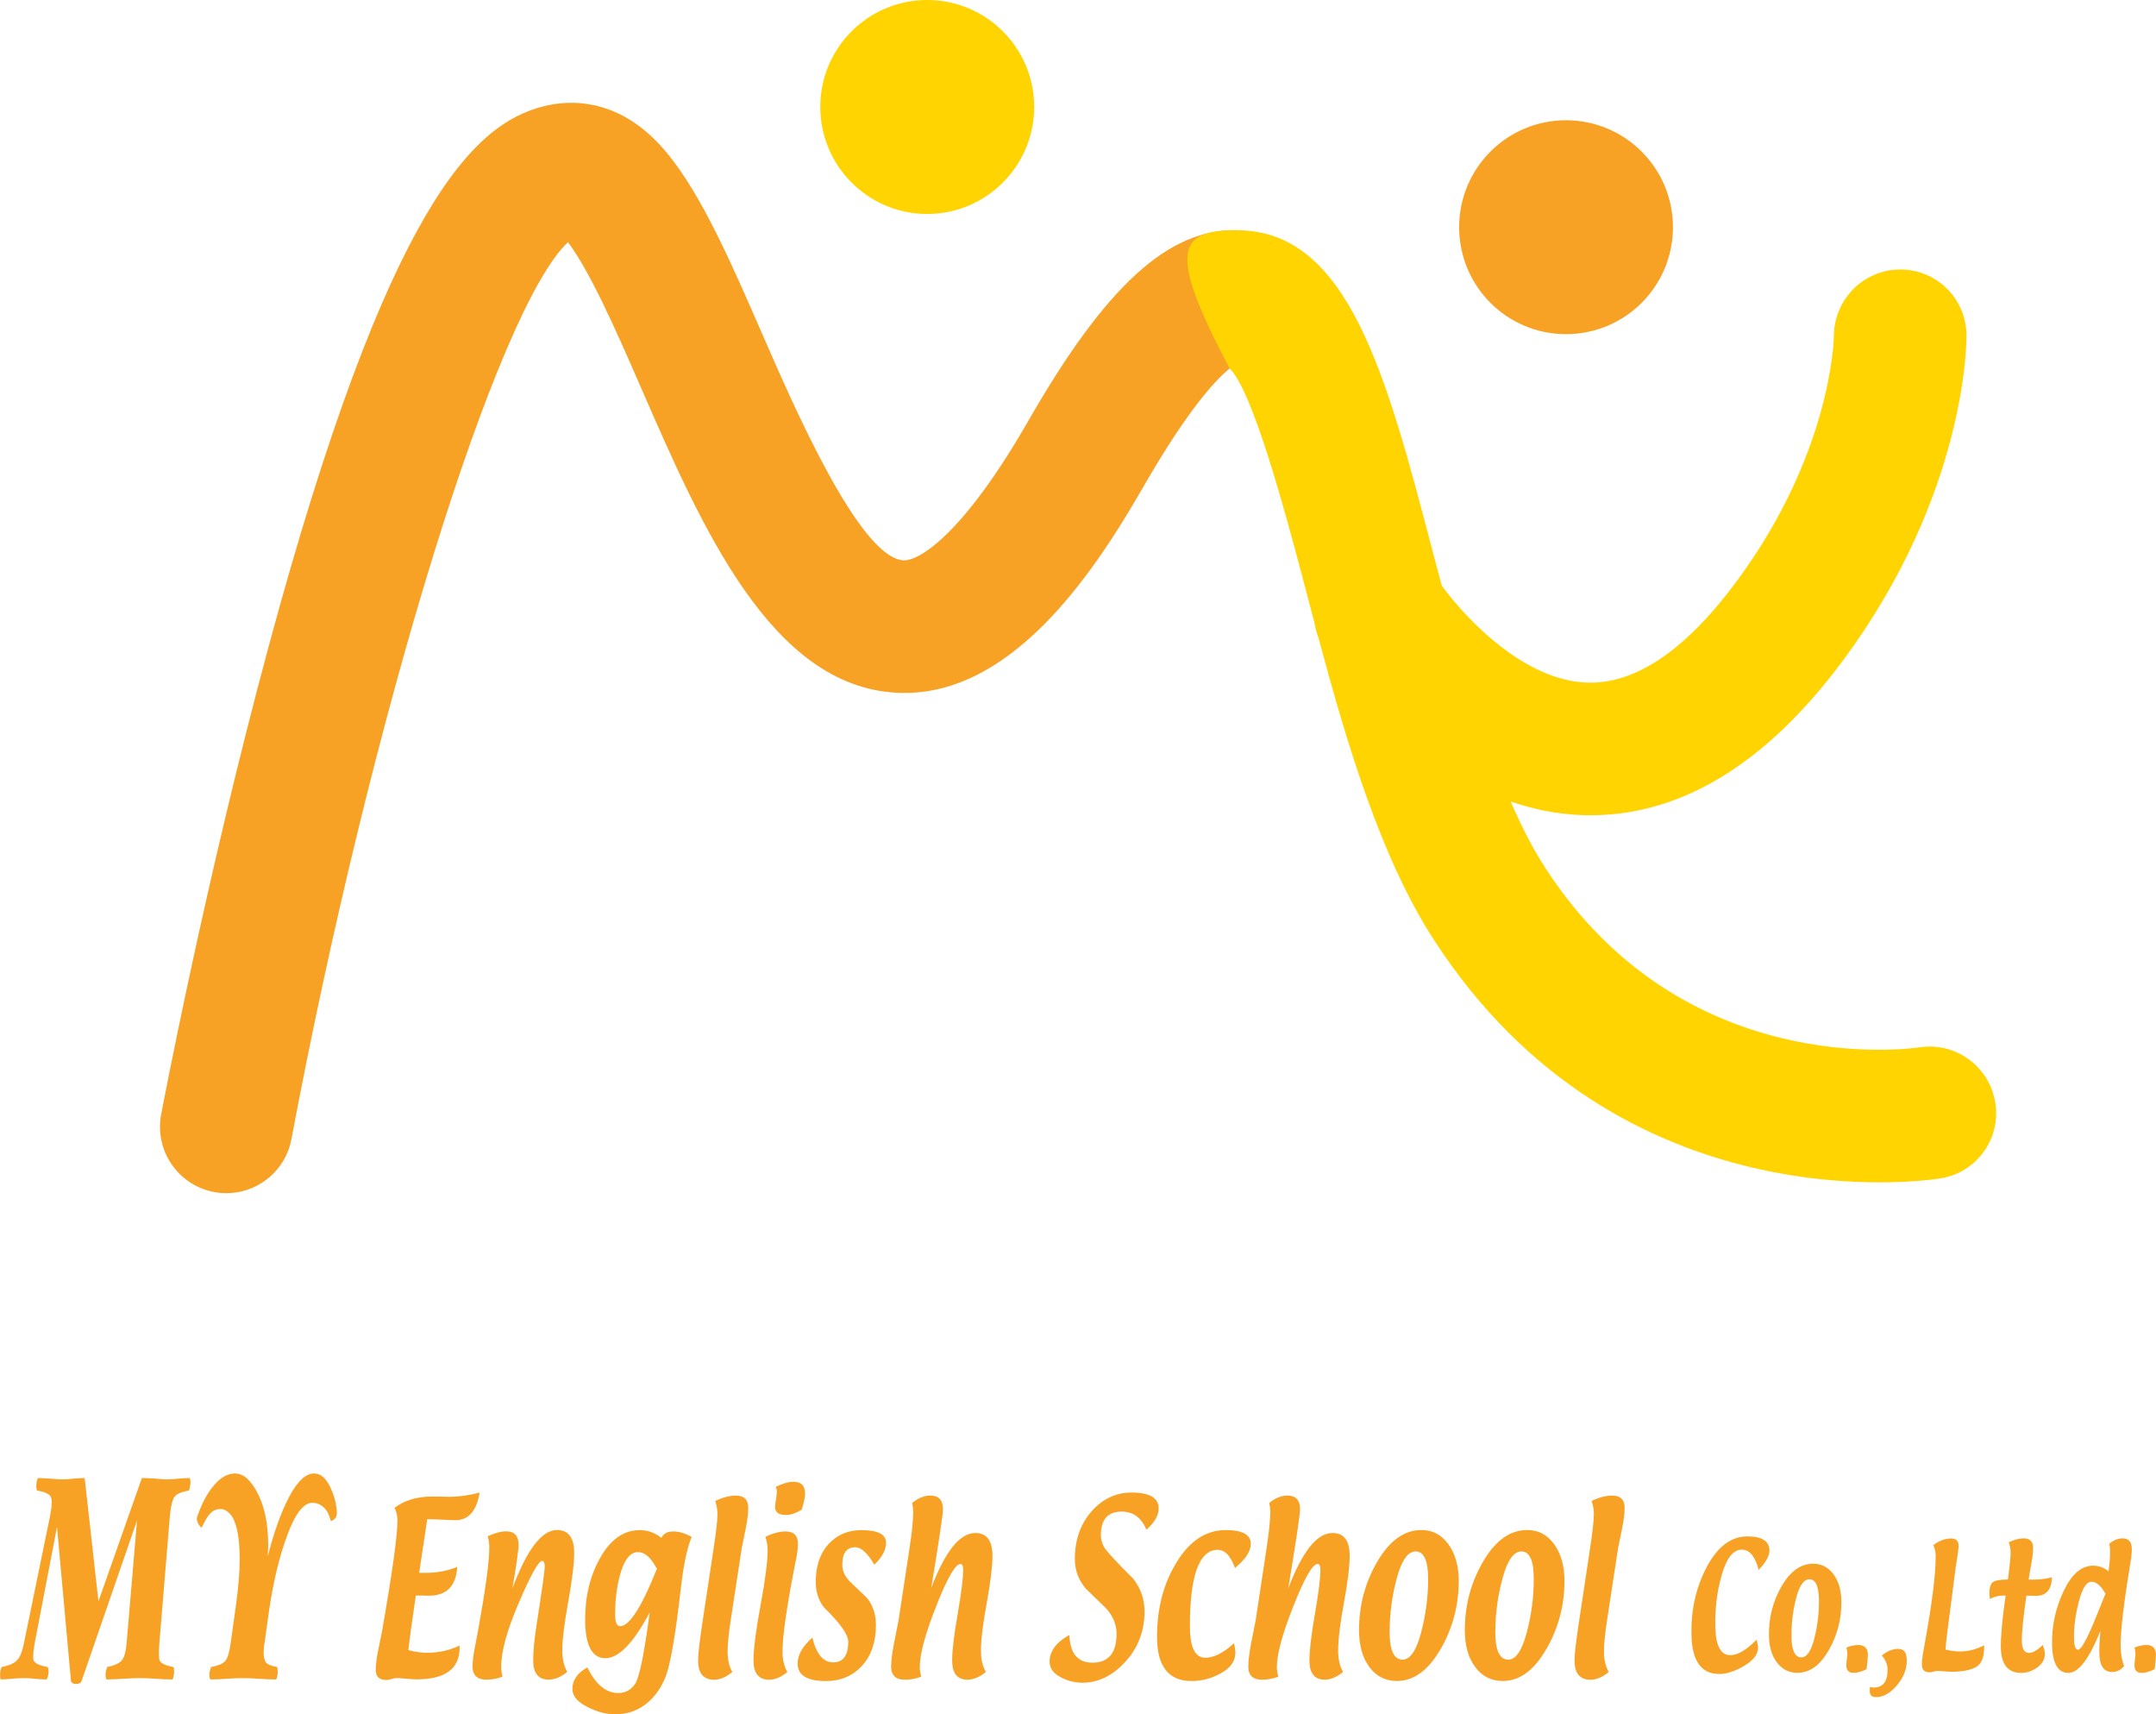 <?xml version="1.0" encoding="UTF-8"?>
<svg id="_レイヤー_1" data-name="レイヤー 1" xmlns="http://www.w3.org/2000/svg" viewBox="0 0 361.53 287.39">
  <g>
    <path d="m207.45,38.59c-11.53-.26-22.03,9.33-35.06,32.04-10.74,18.72-18.19,23.46-20.9,23.3-7.32-.39-18.33-25.67-23.62-37.82-5.22-11.97-10.14-23.28-15.93-30.34-7.8-9.56-16.41-9.08-20.84-7.94-11.47,2.92-25.92,15.97-46.07,90.61-10.59,39.17-17.94,78.02-18.01,78.41-1.13,6.04,2.84,11.85,8.88,12.99,6.02,1.13,11.84-2.84,12.97-8.88,13.47-71.58,34.5-139.23,46.37-150.36,3.72,4.95,8.05,14.76,12.25,24.4,10.2,23.42,21.77,49.97,42.78,51.13,18.8,1.04,32.64-19.17,41.41-34.44,7.8-13.58,12.54-18.38,14.7-20.06l1.07-23.05Z" style="fill: #f8a225;"/>
    <path d="m334.57,184.84c-.95-6.05-6.63-10.18-12.68-9.26-1.6.23-39.72,5.56-62.79-30.12-2.1-3.22-4.01-6.99-5.79-11.1,3.76,1.31,7.78,2.15,12.07,2.29,15.87.53,30.6-8.25,43.8-26.11,20.63-27.94,20.59-53.36,20.57-54.41-.08-6.12-5.05-10.98-11.16-10.95-6.1.03-11.04,5.02-11.07,11.12,0,.19-.27,19.44-16.23,41.04-8.55,11.6-16.99,17.35-25.11,17.1-10.58-.3-20.36-10.72-24.41-16.24-.48-1.8-.95-3.59-1.43-5.37-7.85-29.95-14.2-54.23-32.91-54.23-9.88,0-11.81,3.22-1.23,23.18,3.8,3.72,9.06,23.02,12.66,36.72.51,1.93,1.03,3.91,1.55,5.89.14.84.35,1.66.66,2.48,4.83,18.01,10.52,37.03,19.37,50.69,31.14,48.11,82.79,40.35,84.98,39.98,6.04-.96,10.13-6.64,9.17-12.68Z" style="fill: #ffd400;"/>
    <path d="m173.42,17.92c0,9.91-8.04,17.95-17.94,17.95s-17.93-8.04-17.93-17.95S145.58,0,155.48,0s17.94,8.03,17.94,17.92Z" style="fill: #ffd400;"/>
    <path d="m280.53,38.09c0,9.91-8.02,17.93-17.93,17.93s-17.92-8.02-17.92-17.93,8.02-17.93,17.92-17.93,17.93,8.03,17.93,17.93Z" style="fill: #f8a225;"/>
  </g>
  <g>
    <g>
      <path d="m31.93,248.61c0,.16-.03.42-.1.76-.05.35-.13.53-.23.53-1.32.24-2.12.62-2.43,1.17-.3.56-.53,1.52-.67,2.92l-1.77,21.38c-.1,1.26-.11,2.21-.02,2.8.1.6.87,1.03,2.34,1.29.07,0,.1.11.12.33.02.22.03.38.03.47,0,.24-.03.49-.11.81-.06.32-.13.48-.21.48-.94,0-1.87-.04-2.8-.12-.92-.07-1.82-.1-2.7-.1s-1.78.04-2.71.1c-.95.07-1.89.12-2.82.12-.01,0-.04-.08-.09-.24-.04-.16-.06-.36-.06-.58s.04-.48.12-.78c.08-.31.15-.48.23-.5,1.27-.26,2.1-.67,2.47-1.22.38-.55.61-1.5.72-2.87l1.74-20.47-9.34,27.04c-.02.07-.11.14-.28.25-.17.09-.37.14-.57.14-.27,0-.48-.05-.6-.14-.14-.11-.22-.19-.28-.25l-2.35-25.94-3.72,19.37c-.25,1.29-.32,2.24-.25,2.83.08.58.88,1,2.36,1.27.06,0,.11.11.15.33.04.22.05.38.05.47,0,.24-.04.49-.13.81-.08.32-.16.48-.24.48-.74,0-1.4-.04-1.97-.12-.57-.07-1.19-.1-1.85-.1s-1.34.04-1.96.1c-.62.07-1.24.12-1.87.12-.03,0-.06-.08-.09-.24-.02-.16-.03-.36-.03-.58s.02-.48.1-.78c.07-.31.13-.48.22-.5,1.32-.26,2.21-.68,2.67-1.27.45-.59.8-1.54,1.04-2.83l4.39-21.38c.27-1.45.32-2.46.12-2.96-.2-.52-.97-.89-2.32-1.13-.06-.03-.09-.15-.11-.35-.03-.21-.04-.36-.04-.46,0-.22.04-.49.11-.81.07-.32.15-.47.2-.47.42,0,1.11.04,2.07.1.95.08,1.66.12,2.13.12.5,0,1.07-.03,1.71-.12.65-.07,1.28-.1,1.9-.1l2.31,20.66,7.28-20.66c.79,0,1.57.04,2.34.1.77.08,1.39.12,1.88.12.56,0,1.19-.03,1.89-.12.71-.07,1.33-.1,1.9-.1.04,0,.08.08.1.24.03.17.04.35.04.57Z" style="fill: #f8a225;"/>
      <path d="m56.49,253.75c0,.14-.03.29-.1.47-.08.18-.15.31-.26.4-.12.11-.24.2-.4.28-.16.08-.26.07-.3-.02-.23-.95-.6-1.69-1.15-2.18-.54-.51-1.18-.76-1.93-.76-1.45,0-2.85,1.82-4.19,5.47-1.36,3.65-2.39,7.98-3.1,13.01l-.69,4.95c-.06.25-.1.56-.12.9-.02.35-.04.59-.04.75,0,.68.11,1.21.32,1.59.22.37.85.65,1.89.85.05,0,.09.11.12.33.02.22.04.38.04.47,0,.24-.04.49-.1.81-.06.32-.15.48-.22.48-.92,0-1.89-.04-2.91-.12-1.01-.07-1.89-.1-2.64-.1s-1.66.04-2.67.1c-1.01.07-1.93.12-2.76.12-.03,0-.07-.08-.11-.24-.04-.16-.06-.36-.06-.58s.04-.48.13-.78c.08-.31.15-.48.21-.5,1.25-.23,2.05-.6,2.41-1.1.36-.5.63-1.49.83-2.98l.84-5.99c.44-3.19.66-5.83.66-7.88s-.14-3.72-.42-4.98c-.29-1.26-.69-2.17-1.19-2.72-.51-.54-1.03-.82-1.61-.82-.65,0-1.19.22-1.64.66-.45.43-.93,1.23-1.46,2.37-.05.09-.14.08-.27-.07-.12-.15-.25-.32-.37-.51-.07-.17-.13-.35-.18-.55-.04-.19-.06-.35-.04-.44.77-2.28,1.71-4.08,2.86-5.43,1.13-1.33,2.31-1.99,3.54-1.99,1.42,0,2.7,1.14,3.85,3.42,1.14,2.28,1.71,5.13,1.71,8.57,0,.27,0,.55-.02.89-.02.35-.04.7-.05,1.06,1.02-4.08,2.22-7.43,3.6-10.05,1.38-2.6,2.77-3.89,4.16-3.89,1.09,0,1.99.75,2.7,2.26.73,1.53,1.1,3,1.13,4.46Z" style="fill: #f8a225;"/>
      <path d="m66.14,252.78c1.69-1.26,3.79-1.89,6.29-1.89.28,0,.75,0,1.39.01.64.02,1.14.03,1.5.03,1.64,0,3.35-.24,5.11-.71-.51,3.08-1.86,4.63-4.04,4.63-.47,0-1.26-.03-2.37-.09-.84-.04-1.52-.07-2.06-.07h-.32l-1.35,8.99h1.17c1.82,0,3.57-.33,5.22-1.01-.2,3.23-1.79,4.84-4.75,4.84-.22,0-.59,0-1.07-.02-.5,0-.88-.01-1.13-.01-.61,4.05-1.02,7.09-1.25,9.16,1.12.29,2.16.44,3.12.44,1.97,0,3.81-.4,5.47-1.22v.38c0,3.54-2.42,5.3-7.27,5.3-.38,0-.95-.04-1.71-.12-.74-.07-1.3-.1-1.68-.1-.17,0-.43.05-.77.17-.36.1-.62.16-.8.16-1.23,0-1.83-.56-1.83-1.66,0-.84.12-1.93.39-3.24l.65-3.21c1.74-9.91,2.6-16.13,2.6-18.7,0-.69-.16-1.38-.49-2.06Z" style="fill: #f8a225;"/>
      <path d="m85.95,266.21c2.43-6.47,4.93-9.71,7.44-9.71,1.92,0,2.89,1.28,2.89,3.81,0,1.81-.33,4.54-.99,8.19-.66,3.65-1,6.39-1,8.2,0,1.46.29,2.66.83,3.58-1.05.87-2.1,1.3-3.12,1.3-1.73,0-2.59-1.08-2.59-3.22,0-1.6.19-3.57.56-5.92.92-5.93,1.38-9.19,1.38-9.79s-.15-.97-.45-.97c-.6,0-1.88,2.32-3.88,6.97-2,4.63-2.99,8.25-2.98,10.81,0,.45.07.99.23,1.63-.93.33-1.82.5-2.7.5-1.55,0-2.33-.74-2.33-2.21,0-.77.11-1.73.33-2.9l.55-2.86c1.28-7.07,1.93-11.79,1.93-14.21,0-.66-.09-1.27-.28-1.86,1.2-.55,2.24-.83,3.11-.83,1.39,0,2.08.76,2.08,2.26,0,.84-.34,3.25-1.02,7.22Z" style="fill: #f8a225;"/>
      <path d="m103.99,272.62c-.55,0-.84-.66-.84-2,0-2.7.35-5.12,1.01-7.24.69-2.12,1.63-3.17,2.81-3.17s2.2.93,3.18,2.8c-2.55,6.4-4.61,9.61-6.16,9.61Zm-8.01,10.51c0,1.18.82,2.18,2.47,3.01,1.64.84,3.2,1.26,4.67,1.26,1.95,0,3.64-.56,5.11-1.66,1.46-1.12,2.59-2.66,3.38-4.63.8-1.99,1.66-6.99,2.58-15.01.44-3.82,1.04-6.63,1.79-8.44-1.08-.61-2.12-.92-3.09-.92s-1.64.35-1.99,1.07c-1.09-.86-2.29-1.29-3.6-1.29-2.66,0-4.85,1.5-6.58,4.51-1.74,3.01-2.6,6.5-2.6,10.47,0,4.32,1.14,6.49,3.39,6.49s4.73-2.56,7.44-7.69c-.93,6.96-1.74,10.94-2.43,11.97-.7,1.04-1.64,1.56-2.84,1.56-2.06,0-3.79-1.44-5.19-4.3-1.67.93-2.51,2.15-2.51,3.62Z" style="fill: #f8a225;"/>
      <path d="m119.95,251.63c1.23-.6,2.39-.9,3.45-.9,1.38,0,2.07.69,2.07,2.07,0,.87-.13,2.01-.41,3.4-.43,2.07-.66,3.19-.68,3.35l-1.84,12c-.35,2.32-.53,4.11-.53,5.34,0,1.34.26,2.49.79,3.41-1.04.87-2.07,1.3-3.06,1.3-1.78,0-2.68-1.08-2.68-3.22,0-1.02.23-3.01.67-6l1.85-12.25c.49-3.16.73-5.24.73-6.27,0-.75-.13-1.48-.38-2.23Z" style="fill: #f8a225;"/>
      <path d="m128.33,257.65c1.24-.61,2.38-.91,3.41-.91,1.38,0,2.06.69,2.06,2.07,0,.62-.08,1.36-.25,2.27-1.54,7.71-2.33,12.99-2.33,15.8,0,1.35.27,2.5.81,3.42-1.03.87-2.06,1.3-3.04,1.3-1.76,0-2.64-1.08-2.64-3.24,0-1.87.39-4.94,1.18-9.24.8-4.3,1.19-7.38,1.19-9.24,0-.76-.13-1.5-.38-2.23Zm6.12-4.58c-.95.6-1.84.91-2.65.91-1.22,0-1.83-.45-1.83-1.32,0-.3.06-.75.16-1.34.09-.59.14-1.05.14-1.34,0-.2-.06-.45-.18-.73,1.16-.55,2.14-.84,2.95-.84,1.31,0,1.96.66,1.96,1.99,0,.57-.19,1.47-.55,2.67Z" style="fill: #f8a225;"/>
      <path d="m136.23,274.54c.66,2.76,1.82,4.15,3.49,4.15s2.52-1.16,2.52-3.45c0-1.21-1.36-3.11-4.05-5.74-.94-1.18-1.4-2.63-1.4-4.32,0-2.64.71-4.75,2.13-6.31,1.43-1.56,3.25-2.35,5.49-2.35,2.79,0,4.17.7,4.17,2.1,0,1.21-.66,2.45-1.97,3.69-1.13-1.94-2.19-2.92-3.21-2.92-1.44,0-2.16,1-2.16,2.97,0,1.05.49,2.05,1.48,2.98.89.85,1.78,1.72,2.7,2.59.96,1.22,1.46,2.72,1.46,4.47,0,2.89-.79,5.18-2.34,6.87-1.57,1.7-3.58,2.55-6.04,2.55-3.16,0-4.75-.97-4.75-2.93,0-1.46.82-2.91,2.48-4.35Z" style="fill: #f8a225;"/>
      <path d="m156.15,266.23c2.33-6.15,4.8-9.23,7.4-9.23,1.9,0,2.87,1.27,2.87,3.82,0,1.77-.32,4.41-.96,7.93-.65,3.53-.97,6.18-.97,7.96,0,1.46.27,2.66.83,3.58-1.05.87-2.08,1.3-3.1,1.3-1.7,0-2.56-1.08-2.56-3.22,0-1.66.31-4.26.93-7.8.61-3.53.92-6,.92-7.38,0-.67-.16-1-.46-1-.84,0-2.2,2.34-4.04,7.02-1.85,4.68-2.78,8.1-2.78,10.26,0,.45.08.99.23,1.63-.92.33-1.83.5-2.69.5-1.56,0-2.34-.73-2.34-2.2,0-.94.16-2.22.47-3.85.48-2.44.74-3.73.77-3.87l1.86-12.24c.4-2.62.6-4.62.6-5.96,0-.39-.05-.91-.17-1.53,1.04-.83,2.04-1.23,3.04-1.23,1.42,0,2.12.77,2.12,2.33,0,.84-.66,5.24-1.97,13.18Z" style="fill: #f8a225;"/>
      <path d="m179.32,274.1c.11,3.09,1.4,4.64,3.86,4.64,2.71,0,4.05-1.63,4.05-4.85,0-1.56-.6-3-1.79-4.29-1.14-1.1-2.25-2.2-3.38-3.29-1.22-1.44-1.82-3.07-1.82-4.94,0-3.2.93-5.86,2.78-7.98,1.85-2.1,4.09-3.17,6.71-3.17,3.04,0,4.56.89,4.56,2.63,0,1.2-.69,2.41-2.05,3.6-.85-2.03-2.23-3.04-4.15-3.04-2.33,0-3.49,1.33-3.49,4,0,.63.17,1.27.52,1.92.34.63,1.97,2.42,4.91,5.34,1.27,1.62,1.89,3.45,1.89,5.5,0,3.27-1.07,6.07-3.2,8.41-2.14,2.34-4.54,3.52-7.21,3.52-1.34,0-2.58-.33-3.75-.98-1.17-.63-1.76-1.48-1.76-2.55,0-1.76,1.11-3.25,3.34-4.48Z" style="fill: #f8a225;"/>
      <path d="m206.94,275.48c.14.67.21,1.2.21,1.59,0,1.39-.79,2.54-2.39,3.42-1.58.89-3.23,1.33-4.94,1.33-3.86,0-5.8-2.45-5.8-7.37s1.09-8.97,3.29-12.56c2.19-3.58,4.93-5.38,8.22-5.38,2.8,0,4.21.77,4.21,2.31,0,1.26-.89,2.61-2.65,4.04-.74-2.03-1.7-3.04-2.89-3.04-3.1,0-4.67,4.27-4.67,12.82,0,3.51.86,5.27,2.57,5.27,1.46,0,3.07-.81,4.83-2.43Z" style="fill: #f8a225;"/>
      <path d="m216.05,266.23c2.34-6.15,4.79-9.23,7.4-9.23,1.9,0,2.87,1.27,2.87,3.82,0,1.77-.32,4.41-.97,7.93-.65,3.53-.96,6.18-.96,7.96,0,1.46.27,2.66.83,3.58-1.05.87-2.07,1.3-3.09,1.3-1.7,0-2.56-1.08-2.56-3.22,0-1.66.31-4.26.92-7.8.62-3.53.92-6,.92-7.38,0-.67-.15-1-.46-1-.85,0-2.2,2.34-4.05,7.02-1.85,4.68-2.79,8.1-2.79,10.26,0,.45.08.99.24,1.63-.92.33-1.82.5-2.69.5-1.56,0-2.34-.73-2.34-2.2,0-.94.16-2.22.46-3.85.48-2.44.74-3.73.77-3.87l1.85-12.24c.4-2.62.61-4.62.61-5.96,0-.39-.05-.91-.17-1.53,1.04-.83,2.05-1.23,3.04-1.23,1.41,0,2.12.77,2.12,2.33,0,.84-.66,5.24-1.97,13.18Z" style="fill: #f8a225;"/>
      <path d="m233.02,273.62c0-3.09.41-6.11,1.21-9.09.81-2.95,1.87-4.44,3.15-4.44,1.39,0,2.1,1.55,2.1,4.61s-.41,6.03-1.19,9.04c-.81,2.99-1.83,4.49-3.09,4.49-1.45,0-2.18-1.54-2.18-4.61Zm8.52,2.91c2.04-3.53,3.07-7.37,3.07-11.5,0-2.5-.59-4.55-1.74-6.15-1.15-1.58-2.66-2.38-4.51-2.38-2.86,0-5.33,1.75-7.39,5.27-2.05,3.49-3.08,7.33-3.08,11.51,0,2.57.58,4.63,1.73,6.19,1.16,1.56,2.7,2.34,4.62,2.34,2.82,0,5.23-1.76,7.29-5.29Z" style="fill: #f8a225;"/>
      <path d="m250.75,273.62c0-3.09.4-6.11,1.22-9.09.81-2.95,1.85-4.44,3.14-4.44,1.4,0,2.08,1.55,2.08,4.61s-.39,6.03-1.19,9.04c-.8,2.99-1.82,4.49-3.08,4.49-1.45,0-2.18-1.54-2.18-4.61Zm8.51,2.91c2.06-3.53,3.08-7.37,3.08-11.5,0-2.5-.58-4.55-1.73-6.15-1.15-1.58-2.66-2.38-4.51-2.38-2.88,0-5.34,1.75-7.39,5.27-2.05,3.49-3.08,7.33-3.08,11.51,0,2.57.57,4.63,1.74,6.19,1.15,1.56,2.7,2.34,4.62,2.34,2.81,0,5.23-1.76,7.27-5.29Z" style="fill: #f8a225;"/>
      <path d="m266.89,251.63c1.23-.6,2.38-.9,3.46-.9,1.39,0,2.08.69,2.08,2.07,0,.87-.14,2.01-.42,3.4-.42,2.07-.65,3.19-.68,3.35l-1.84,12c-.35,2.32-.53,4.11-.53,5.34,0,1.34.27,2.49.8,3.41-1.04.87-2.06,1.3-3.06,1.3-1.79,0-2.67-1.08-2.67-3.22,0-1.02.22-3.01.67-6l1.85-12.25c.48-3.16.72-5.24.72-6.27,0-.75-.12-1.48-.38-2.23Z" style="fill: #f8a225;"/>
    </g>
    <g>
      <path d="m294.57,274.87c.15.69.23,1.12.23,1.3.03,1.13-.74,2.16-2.31,3.09-1.56.92-2.95,1.38-4.19,1.38-3.03,0-4.58-2.2-4.67-6.59-.08-4.21.78-8,2.59-11.4,1.81-3.39,4.07-5.08,6.79-5.08,2.44,0,3.67.79,3.7,2.35.02.89-.59,1.98-1.81,3.27-.59-2.27-1.53-3.4-2.82-3.4-1.42,0-2.53,1.37-3.33,4.11-.81,2.74-1.18,5.66-1.12,8.75.06,3.22.89,4.83,2.5,4.83,1.25,0,2.73-.87,4.43-2.6Z" style="fill: #f8a225;"/>
      <path d="m300.41,274.52c-.04-2.23.21-4.41.76-6.55.55-2.14,1.3-3.21,2.24-3.21,1.02,0,1.55,1.11,1.6,3.33.04,2.18-.21,4.35-.75,6.51-.54,2.17-1.27,3.25-2.19,3.25-1.06,0-1.61-1.11-1.66-3.33Zm6.27,2.1c1.45-2.55,2.15-5.32,2.09-8.31-.04-1.82-.49-3.29-1.36-4.44-.86-1.14-1.98-1.72-3.35-1.72-2.1,0-3.87,1.27-5.33,3.8-1.46,2.54-2.16,5.31-2.1,8.32.03,1.86.49,3.35,1.37,4.48.87,1.13,2.01,1.69,3.41,1.69,2.06,0,3.81-1.27,5.26-3.82Z" style="fill: #f8a225;"/>
      <path d="m309.61,276.2c.78-.29,1.43-.43,1.95-.43,1.08,0,1.64.54,1.66,1.62,0,.34-.07,1.15-.22,2.44-.82.41-1.55.62-2.18.62-.8,0-1.2-.4-1.22-1.21,0-.23.02-.57.08-1.02.06-.44.09-.78.09-1.01,0-.31-.06-.64-.16-1.01Z" style="fill: #f8a225;"/>
      <path d="m313.56,282.79c.22.08.42.12.61.12,1.6,0,2.39-1.03,2.34-3.09-.02-.82-.34-1.58-.96-2.28.9-.74,1.81-1.11,2.76-1.11s1.4.61,1.43,1.81c.03,1.52-.52,2.95-1.64,4.28-1.13,1.33-2.3,2-3.52,2-.69,0-1.04-.34-1.05-.99,0-.14,0-.38.04-.73Z" style="fill: #f8a225;"/>
      <path d="m326.24,276.55c.95.21,1.73.31,2.34.31,1.46,0,2.84-.35,4.13-1.04v.09c.04,1.86-.42,3.05-1.38,3.57-.96.52-2.31.78-4.05.78-.28,0-.7-.02-1.25-.07-.56-.04-.97-.07-1.25-.07-.12,0-.31.04-.56.12-.25.08-.44.12-.58.12-.9,0-1.35-.4-1.36-1.19-.02-.6.07-1.39.24-2.34,1.44-7.76,2.12-13.13,2.06-16.13-.01-.61-.14-1.16-.4-1.65.97-.76,1.96-1.13,2.98-1.13.83,0,1.24.38,1.26,1.15.01.51-.14,1.69-.46,3.55l-1.41,10.89c-.17,1.27-.27,2.28-.31,3.05Z" style="fill: #f8a225;"/>
      <path d="m336.34,267.49h-.45c-.75,0-1.5.19-2.22.57-.04-.41-.06-.71-.07-.9-.02-.8.12-1.39.42-1.78.3-.38,1.19-.58,2.68-.58.31-2.39.47-3.92.45-4.61-.01-.54-.12-1.09-.32-1.63.91-.44,1.76-.66,2.53-.66,1.02,0,1.54.5,1.56,1.51.01.65-.08,1.55-.29,2.7-.31,1.76-.46,2.65-.47,2.7h1.08c.87,0,1.81-.13,2.83-.38-.04,2.07-.94,3.11-2.68,3.11-.16,0-.41,0-.78-.02-.36-.02-.63-.02-.82-.02-.53,3.76-.78,6.28-.76,7.57.02,1.35.41,2.03,1.17,2.03.67,0,1.44-.45,2.34-1.33.23.56.35,1.04.35,1.47.01.91-.4,1.68-1.26,2.29-.86.62-1.76.92-2.72.92-2.21,0-3.33-1.4-3.4-4.2-.03-1.85.23-4.77.8-8.75Z" style="fill: #f8a225;"/>
      <path d="m351,272.26c-1.23,2.87-2.07,4.31-2.54,4.31-.43,0-.66-.63-.68-1.89-.04-1.86.23-3.91.8-6.15.57-2.23,1.29-3.36,2.15-3.36.79,0,1.57.67,2.33,2.01-.69,1.69-1.37,3.38-2.06,5.08Zm1.04,5.02c.04,2.01.75,3.02,2.15,3.02.75,0,1.42-.32,1.99-.98-.36-.93-.55-2.01-.58-3.24-.05-2.49.5-7.2,1.65-14.14.16-.95.23-1.73.22-2.35-.02-1.13-.55-1.69-1.57-1.69-.71,0-1.45.29-2.2.89.08.42.13.81.13,1.15.02,1.01-.07,2.17-.26,3.49-.74-.63-1.61-.95-2.6-.95-1.95,0-3.6,1.44-4.95,4.3-1.34,2.86-1.98,5.82-1.92,8.87.06,3.2.97,4.8,2.72,4.8s3.49-2.34,5.39-7.04c-.14,1.56-.2,2.85-.18,3.88Z" style="fill: #f8a225;"/>
      <path d="m357.92,276.2c.78-.29,1.43-.43,1.95-.43,1.08,0,1.64.54,1.66,1.62,0,.34-.07,1.15-.22,2.44-.83.41-1.55.62-2.18.62-.8,0-1.2-.4-1.21-1.21,0-.23.02-.57.08-1.02.06-.44.09-.78.08-1.01,0-.31-.06-.64-.16-1.01Z" style="fill: #f8a225;"/>
    </g>
  </g>
</svg>